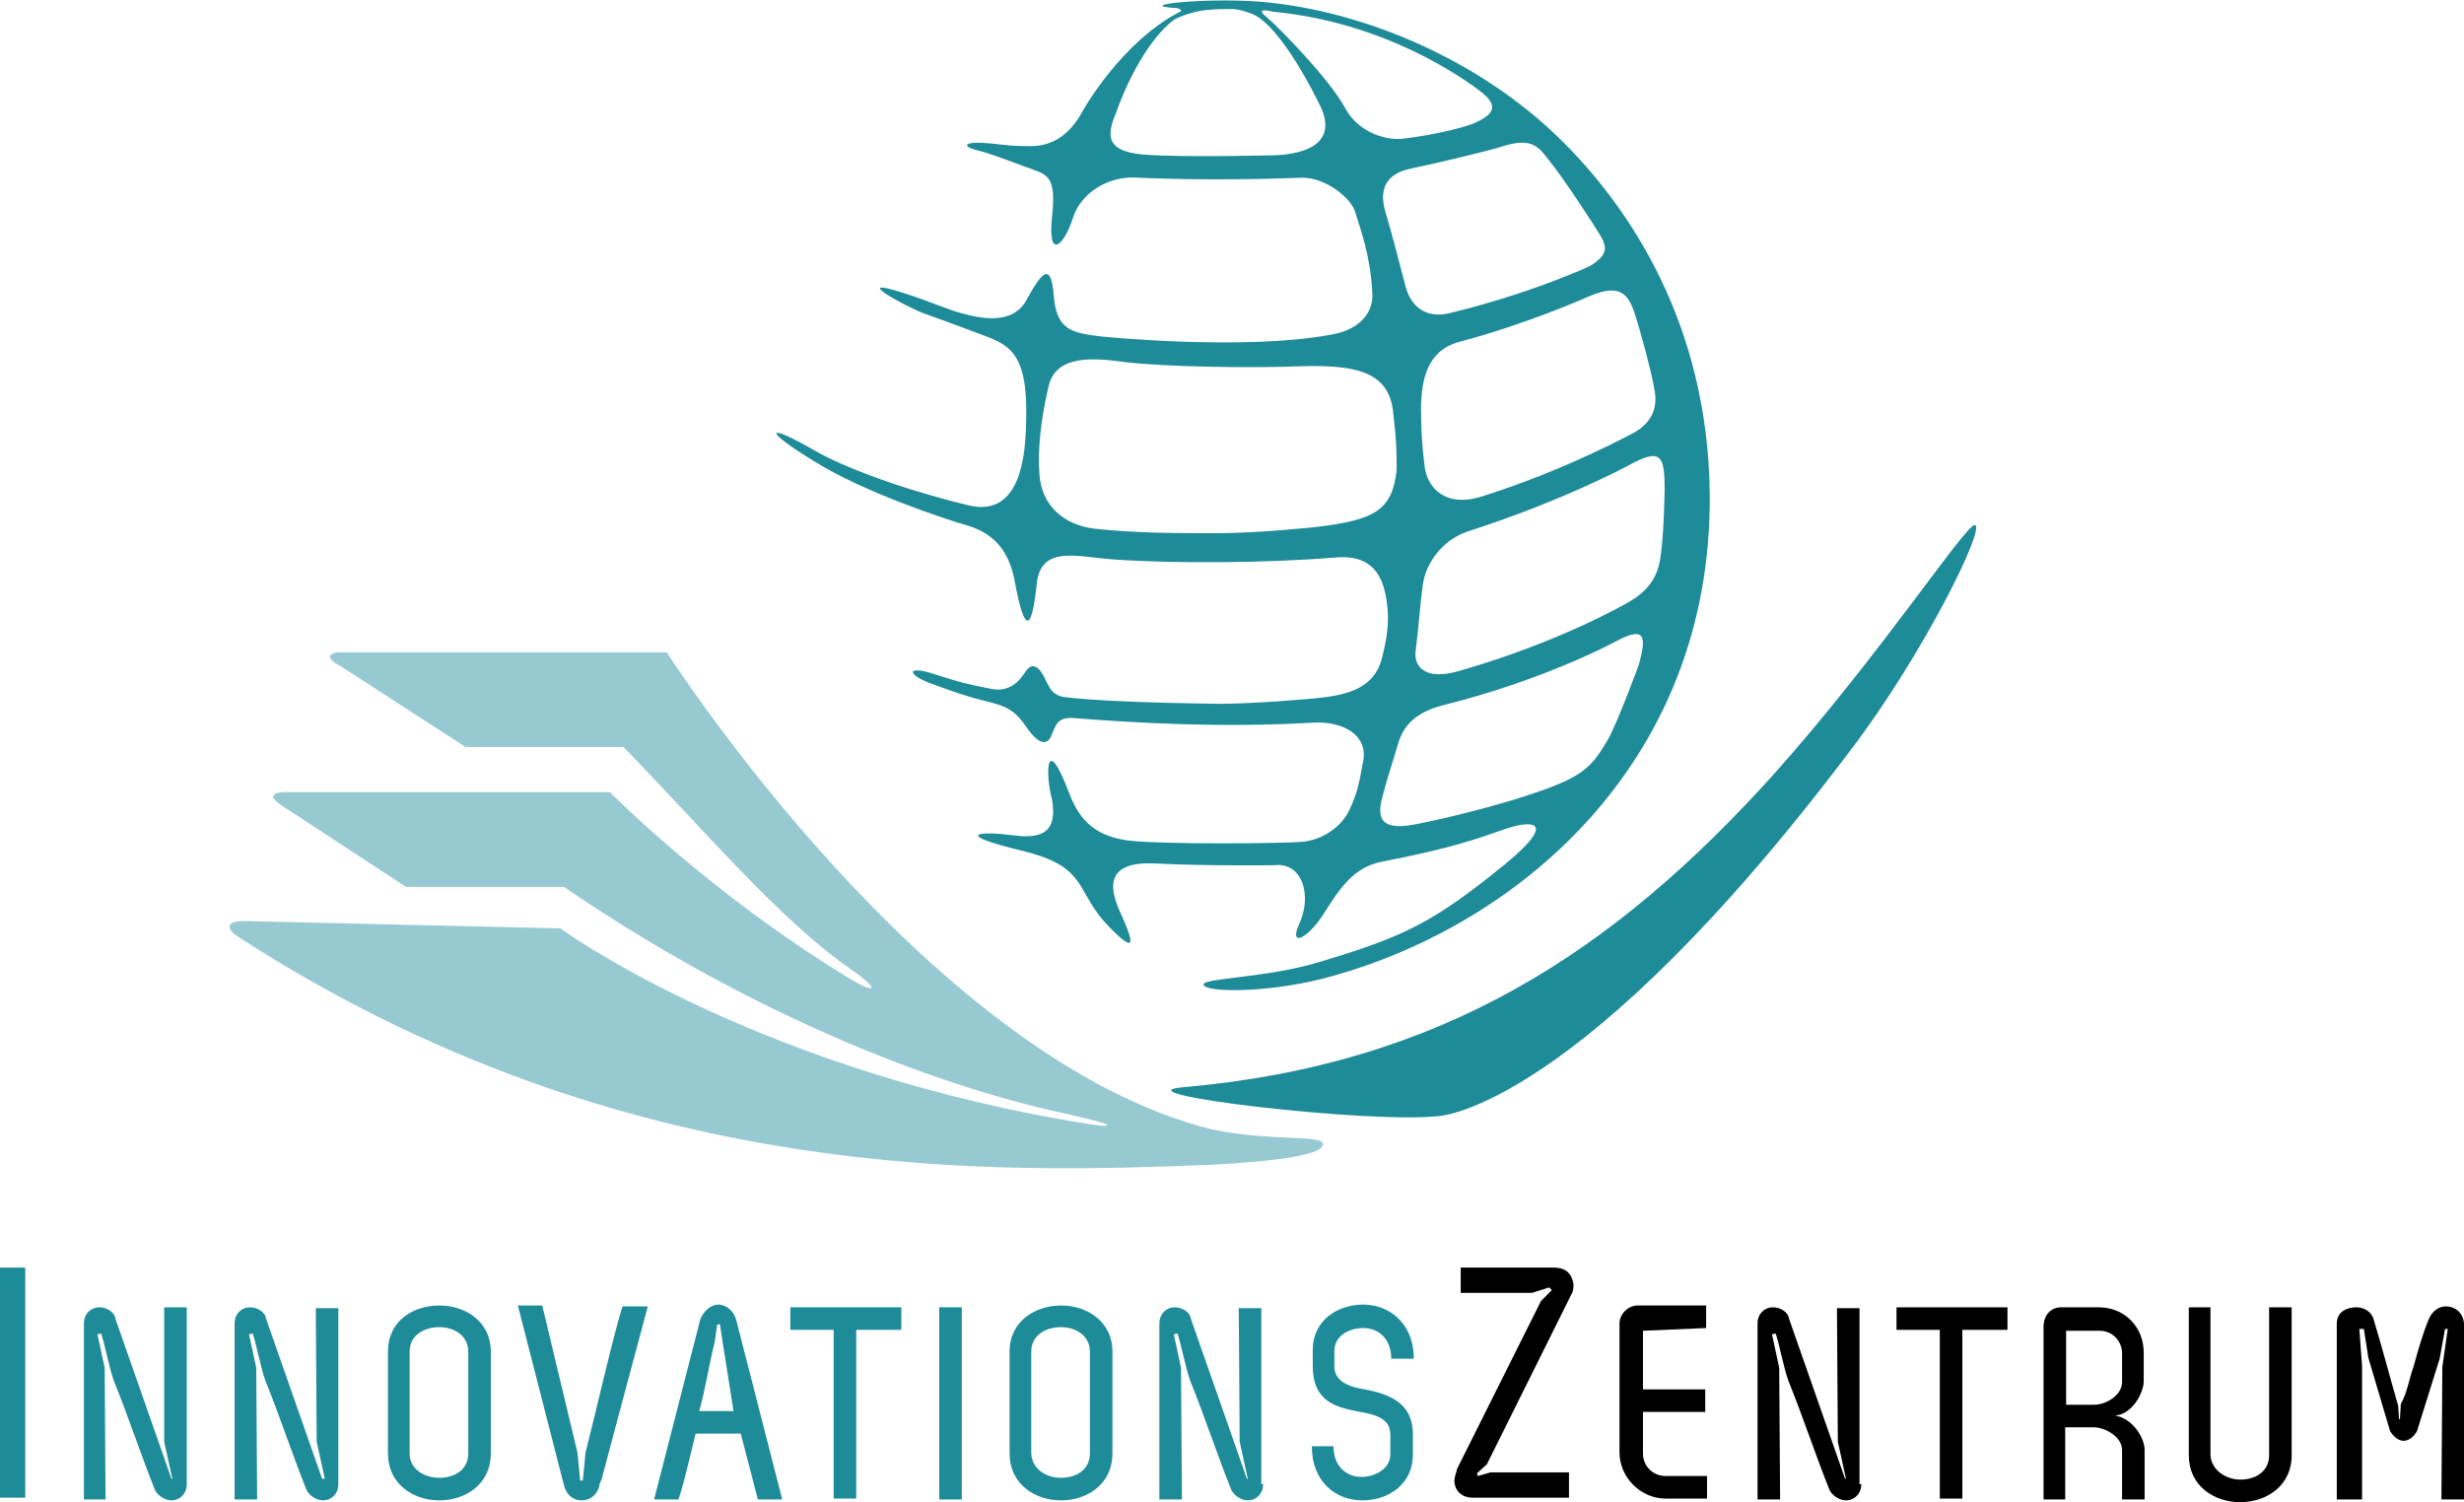<?xml version="1.0" encoding="utf-8"?>
<!-- Generator: Adobe Illustrator 27.0.1, SVG Export Plug-In . SVG Version: 6.00 Build 0)  -->
<svg version="1.1" id="Ebene_1" xmlns="http://www.w3.org/2000/svg" xmlns:xlink="http://www.w3.org/1999/xlink" x="0px" y="0px"
	 viewBox="0 0 273.1 166.5" style="enable-background:new 0 0 273.1 166.5;" xml:space="preserve">
<style type="text/css">
	.st0{fill:#1E8B98;}
	.st1{fill:#97C9D2;}
</style>
<path class="st0" d="M196.7,85.7c-17.8,19.8-36.9,32.3-65.5,34.8c-8,0.7,20.8,4.1,28.3,3.2c0,0,15.6-0.7,45.8-40.8
	c7.8-10.3,14.8-24.4,13.6-24.7C218,57.9,208.4,72.6,196.7,85.7z"/>
<path class="st1" d="M134.4,125.2c-31.7-7.8-60.5-52.9-60.5-52.9H38.1c0,0-1.3-0.1-1.5,0.4s1.1,1.1,1.1,1.1l13.9,9h17.5
	c8.7,8.9,17.3,19.2,25.3,24.7c2.9,2,3.1,3-0.5,0.8c-15.4-9.4-26.3-20.5-26.3-20.5H31.9c0,0-1.4-0.1-1.6,0.4
	c-0.2,0.4,1.1,1.2,1.1,1.2L45,98.3h17.5c19.9,13.6,40.3,21.9,55.9,25.2c1.2,0.3,4.4,1,4.3,1.2c0,0.3-2.4-0.2-4.4-0.5
	c-35.6-6.2-56.2-21.3-56.2-21.3l-34.7-0.8c0,0-1.6-0.1-1.9,0.4c-0.3,0.6,0.7,1.2,1,1.4c43,27.8,84.2,26.1,107.9,25.2
	c7.1-0.4,12.6-1.1,12.2-2.4C146.3,125.8,140.7,126.5,134.4,125.2z"/>
<path class="st0" d="M189.5,54.7c-0.2-18.7-8.8-31.7-16.7-39.4c-8.7-8.5-21.4-14.1-33-15.1c-6.3-0.5-14.4,0.4-9.4,0.7
	c0.3,0,0.7,0.3,0.4,0.4c-6.5,3.3-10.8,11-10.8,11c-1.6,3-3.7,3.9-5.8,3.9c-1.9,0-2.6-0.1-4.4-0.3c-3-0.3-3.2,0.3-1.7,0.7
	c1.6,0.4,2.6,0.8,5.3,1.8c2.7,1,3.7,0.8,3.2,5.7s1.4,3,2.3,0.1s4.1-4.8,7.3-4.5c0,0,8,0.4,18,0c2.7-0.1,5.6,2.3,6,3.8
	c0.6,1.9,1.7,4.9,1.9,8.9c0.2,2.3-1.5,4.2-4.6,4.7c-9.7,1.8-25.4,0.2-25.4,0.2c-3.3-0.4-5-0.7-5.3-4.5s-1.3-2.7-3,0.4
	c-1.7,3.2-5.9,1.9-8,1.3l-3.8-1.4c-9.1-3.2-1.8,0.8,0.3,1.6c1.9,0.7,3.1,1.1,6.5,2.4c3.4,1.2,5.3,2.3,4.9,10.6
	c-0.2,5.6-1.9,9.4-6.4,8.3c-7.8-1.9-13.9-4.3-16.9-6c-5.7-3.3-5.8-2.3-0.2,1.1c5.4,3.4,14.4,6.4,17.2,7.2c2.8,0.9,4.5,2.8,5.1,6.3
	c1,5.3,1.8,5.8,2.4,0.2c0.4-4.4,4.4-3.1,8.4-2.8c6.9,0.5,17.4,0.4,24.6-0.2c4.2-0.4,5.4,2,5.8,4.9c0.3,2,0.1,3.9-0.6,6.5
	c-1,3.4-4.4,3.9-7.3,4.2c0,0-7.3,0.7-11.6,0.6c-13.7-0.2-16.6-0.8-16.6-0.8c-1.1-0.4-1.2-0.9-1.7-1.8c-0.8-1.8-1.6-1.9-2.2-1
	s-1.7,2.5-4.1,1.9c-2.5-0.5-3-0.6-6.1-1.6s-3,0.1-0.2,1.1c2.7,1,4.2,1.5,6.3,2c2.1,0.5,3,1.1,4.1,2.7c1.7,2.5,2.5,1.8,2.8,1.1
	c0.5-1.1,0.6-2.2,2.6-2c6.5,0.5,16,1.1,26.4,0.5c3.4-0.2,6.1,1.4,5.6,4.2c-0.5,2.7-0.6,3.4-1.5,5.4s-3.1,3.4-5.2,3.6
	c-2.2,0.2-15.1,0.3-19-0.1c-3.8-0.4-5.7-2.1-6.9-5.3c-2.7-7.1-2.6-1.8-1.9,0.7c0.5,3-0.4,4.5-4.2,4c-3.8-0.5-6.5-0.2-0.3,1.4
	c4.6,1.1,6.5,1.9,8.1,4.9c1.2,2.1,1.7,2.8,3.1,4.2c2.7,2.7,2.3,1.2,0.9-1.9c-1.5-3.2-1.3-5.7,3.7-5.5c5.8,0.3,13.3,0.2,13.3,0.2
	c3.3-0.4,4.2,3.6,2.8,6.5c-1.2,2.7,1,1.6,2.7-1.1c1.9-3,3.4-5.2,6.5-5.8c7.8-1.5,10.7-2.6,13.3-3.5c3-1.1,6.5-1.3,0.3,3.8
	c-8,6.5-11.1,8-20.8,10.9c-5.8,1.7-12.5,1.7-12.6,2.4c-0.1,0.9,6.7,1,13.1-0.6C167.9,103,189.8,84.7,189.5,54.7z M181.1,34.5
	c0.8,2.4,1.9,6.6,2.2,8.3c0.4,1.7,0.3,3.7-2.1,5.1c0,0-7.8,4.3-17.2,7.2c-3.8,1.1-5.8-1-6.1-3.4s-0.4-4.1-0.4-6.8
	c0.1-2.7,0.6-6,4.2-7c7.6-2,14.3-5,14.3-5C179,31.6,180.3,32.1,181.1,34.5z M141.6,17.2c0,0-11.1,0.3-15.2-0.1
	c-3.3-0.4-4-1.6-2.7-4.6c0,0,2.4-7.2,6.4-10.3c0.3-0.2,2.1-1,3.8-1.1c0.9-0.1,1.9-0.1,2.8-0.1c1.1,0.1,2.3,0.6,2.6,0.8
	c3.4,2.1,7.2,10.3,7.2,10.3C147.7,15,146.2,16.9,141.6,17.2z M155.2,15.4c-2.1,0.1-4.8-1-6.1-3.4c-1.7-3.2-7.4-9-8.7-10.1
	c-1.4-1.1,0.3-0.7,0.7-0.6c13.9,1.3,23.2,9,23.2,9c2.1,1.7,0.8,2.6-1,3.4C161.5,14.4,157.4,15.2,155.2,15.4z M146,58.4
	c0,0-6.5,0.7-11,0.7s-9.1,0-13.7-0.5c-3.3-0.4-5.9-2.5-6.1-6.1c-0.2-2.8,0.2-6.2,1-9.6c0.7-3.2,4-3.4,8.2-2.8
	c4.8,0.6,14.5,0.7,19.6,0.5c6.3-0.2,9.9,0.6,10.4,5c0.4,3.4,0.4,4.6,0.4,6.5C154.3,56.5,152.5,57.6,146,58.4z M153.5,23.3
	c-0.6-2.2,0-4,2.8-4.6c2.9-0.6,8.8-2,10.3-2.5c2.9-0.9,3.8-0.1,4.8,1.2c2.2,2.7,5.6,8.1,5.6,8.1c1.1,1.7,1.5,2.6-0.8,4
	c0,0-6.4,3-15.5,5.2c-2.8,0.7-4.5-0.9-5-3.3C155.1,29.2,154.4,26.3,153.5,23.3z M181.6,73.8c0,0-2.4,6.5-3.4,8.2
	c-1.1,1.8-1.9,3.4-5.2,4.8c-4.7,2-13,4-16.3,4.6s-4.2-0.4-3.5-3c0.5-2,1.1-3.7,1.8-6.1c0.6-1.9,1.9-3.4,5.2-4.2
	c10.8-2.7,18.5-6.8,18.5-6.8C182.3,69.3,182.6,70.3,181.6,73.8z M180.4,66.8c0,0-7.5,4.4-18.8,7.6c-3.5,1-4.9-0.4-4.7-2.2
	c0.4-3.2,0.5-5.3,0.8-7.4c0.3-2.2,2-4.9,5-5.9c10.3-3.3,17.6-7.2,17.6-7.2c3.9-2.2,4.2-1.2,4.2,2.7c-0.1,4-0.2,5.2-0.4,6.9
	C183.9,63.2,183.3,65.2,180.4,66.8z"/>
<g>
	<rect y="140.5" class="st0" width="2.8" height="25.5"/>
	<path class="st0" d="M20.7,164.5c0,1.1-0.8,1.8-1.7,1.8c-0.6,0-1.4-0.4-1.8-1.1c-1.5-3.7-2.9-8-4.6-12.2c-0.5-1.4-1.1-4.5-1.4-5.2
		l-0.4,0.1l0.8,3.7l0.1,14.6H9.3v-19.5c0-1.1,0.8-1.8,1.7-1.8c0.8,0,1.7,0.5,1.8,1.3l0,0l6.2,17.7h0.1l-0.9-4.1v-14.9h2.5V164.5z"/>
	<path class="st0" d="M37.5,164.5c0,1.1-0.8,1.8-1.7,1.8c-0.6,0-1.4-0.4-1.8-1.1c-1.5-3.7-2.9-8-4.6-12.2c-0.5-1.4-1.1-4.5-1.4-5.2
		l-0.4,0.1l0.8,3.7l0.1,14.6H26v-19.5c0-1.1,0.8-1.8,1.7-1.8c0.8,0,1.7,0.5,1.8,1.3l0,0l6.2,17.7H36l-0.9-4.1L35,145h2.5V164.5z"/>
	<path class="st0" d="M48.7,144.7c2.9,0,5.7,1.8,5.7,5.1v11.3c0,3.4-2.8,5.2-5.7,5.2s-5.7-1.8-5.7-5.2v-11.3
		C43,146.4,45.8,144.7,48.7,144.7z M48.7,163.8c1.7,0,3.2-0.9,3.2-2.7v-11.3c0-1.7-1.5-2.7-3.2-2.7s-3.3,0.9-3.3,2.7v11.3
		C45.4,162.9,47.1,163.8,48.7,163.8z"/>
	<path class="st0" d="M66.7,163.9c-0.1,0.3-0.3,0.6-0.3,0.9c-0.3,1-1.1,1.5-1.9,1.5c-0.9,0-1.7-0.5-2-1.7l-5.1-19.9h2.7L64,161
		l0.3,3.1h0.3l0.3-3.1c1.1-4.3,3.2-13.5,4.1-16.2h2.8C68.6,156.7,67.5,160.9,66.7,163.9z"/>
	<path class="st0" d="M77.1,158.9c-1.1,4.6-1.5,6.1-1.9,7.3h-2.7l5.1-19.9c0.4-1.1,1.3-1.7,2-1.7c0.8,0,1.7,0.6,2,1.7l5.1,19.9H84
		l-1.9-7.3H77.1z M80.1,148.8l-0.3-2h-0.3l-0.3,2c-0.6,2.4-1,5.1-1.7,7.6h3.8L80.1,148.8z"/>
	<path class="st0" d="M99.9,147.4h-5v18.7h-2.5v-18.7h-4.8v-2.5h12.3V147.4z"/>
	<path class="st0" d="M104.1,144.9h2.5v21.3h-2.5V144.9z"/>
	<path class="st0" d="M117.6,144.7c2.9,0,5.7,1.8,5.7,5.1v11.3c0,3.4-2.8,5.2-5.7,5.2s-5.7-1.8-5.7-5.2v-11.3
		C111.9,146.4,114.8,144.7,117.6,144.7z M117.6,163.8c1.7,0,3.2-0.9,3.2-2.7v-11.3c0-1.7-1.5-2.7-3.2-2.7s-3.3,0.9-3.3,2.7v11.3
		C114.4,162.9,116,163.8,117.6,163.8z"/>
	<path class="st0" d="M140,164.5c0,1.1-0.8,1.8-1.7,1.8c-0.6,0-1.4-0.4-1.8-1.1c-1.5-3.7-2.9-8-4.6-12.2c-0.5-1.4-1.1-4.5-1.4-5.2
		l-0.4,0.1l0.8,3.7l0.1,14.6h-2.5v-19.5c0-1.1,0.8-1.8,1.7-1.8c0.8,0,1.7,0.5,1.8,1.3l0,0l6.2,17.7h0.1l-0.9-4.1l-0.1-14.8h2.5v19.5
		H140z"/>
	<path class="st0" d="M151.1,144.6c2.8,0,5.6,2,5.6,6h-2.5c0-2.3-1.5-3.4-3.1-3.4s-3.2,0.9-3.2,2.5v1.8c0,1.7,1.9,2.3,3.4,2.5
		c2.4,0.5,5.3,1.3,5.3,5v2.2c0,3.4-2.8,5.1-5.6,5.1c-2.9,0-5.6-2-5.6-6h2.4c0,2.3,1.5,3.4,3.1,3.4c1.5,0,3.2-0.9,3.2-2.5V159
		c0-1.8-1.7-2.2-3.3-2.5c-2.7-0.5-5.3-1.1-5.3-5.1v-1.8C145.5,146.4,148.2,144.6,151.1,144.6z"/>
	<path d="M172.2,140.5h-10.3v2.8h7.9l1.9-0.6l0.3,0.3l-0.1,0.1l-1.1,1.1l-9.3,18.6c-0.1,0.5-0.3,0.9-0.3,1.3c0,1.1,0.8,1.9,2,1.9
		h10.7v-2.8h-8.7l-1.4,0.4l-0.1-0.3l1.1-1l9.3-18.7c0.3-0.5,0.3-0.9,0.3-1.3C174.2,141.2,173.6,140.5,172.2,140.5z"/>
	<path d="M182.1,147.5v6.5h6.9v2.5h-6.9v4.6c0,1.4,1.1,2.5,2.5,2.5h4.6v2.5h-4.6c-2.8,0-5.1-2.4-5.1-5.1v-14.3c0-1.1,1-2,2-2h7.6
		v2.5L182.1,147.5z"/>
	<path d="M206.3,164.5c0,1.1-0.8,1.8-1.7,1.8c-0.6,0-1.4-0.4-1.8-1.1c-1.5-3.7-2.9-8-4.6-12.2c-0.5-1.4-1.1-4.5-1.4-5.2l-0.4,0.1
		l0.8,3.7l0.1,14.6h-2.5v-19.5c0-1.1,0.8-1.8,1.7-1.8c0.8,0,1.7,0.5,1.8,1.3l0,0l6.2,17.7h0.1l-0.9-4.1l-0.1-14.8h2.5v19.5H206.3z"
		/>
	<path d="M222.5,147.4h-5v18.7H215v-18.7h-4.8v-2.5h12.3V147.4z"/>
	<path d="M228.5,144.9h4.1c2.9,0,5,2.2,5,5v3.2c0,1.3-1.3,3.7-3.2,3.8c2,0.3,3.3,2.5,3.3,3.8v5.5h-2.5v-5.5c0-1.4-1.8-2.5-3.2-2.5
		h-3.1v8h-2.4v-19.3C226.6,145.7,227.3,144.9,228.5,144.9z M229,155.7h3.1c1.4,0,3.1-1.1,3.1-2.5V150c0-1.4-1.1-2.5-2.5-2.5H229v8.3
		h0V155.7z"/>
	<path d="M254,161.3c0,3.4-2.8,5.2-5.7,5.2s-5.7-1.8-5.7-5.2v-16.4h2.4v16.4c0.1,1.7,1.8,2.7,3.3,2.7c1.7,0,3.2-0.9,3.2-2.7v-16.4
		h2.5V161.3z"/>
	<path d="M267.5,151.5c0.5-1.8,1-3.6,1.7-5.3c0.4-0.9,1.1-1.4,1.9-1.4c0.9,0,1.9,0.6,2,1.9v19.5h-2.5v-0.4l0.1-14.3l0.6-4.2H271
		l-0.6,3.3c-0.8,2.5-1.7,5.5-2.5,8c-0.3,0.6-0.9,1.1-1.5,1.1c-0.5,0-1.1-0.4-1.5-1.1l-2.4-8.1l-0.5-3.2h-0.5l0.3,4.1v14.8H259v-19.5
		c0-1.3,1.1-1.8,2.2-1.8c0.8,0,1.7,0.5,1.9,1.4c1,3.3,1.8,6.4,2.7,9.5l0.1,1.5h0.1l0.1-1.7C266.8,154.4,267,152.9,267.5,151.5z"/>
</g>
</svg>
